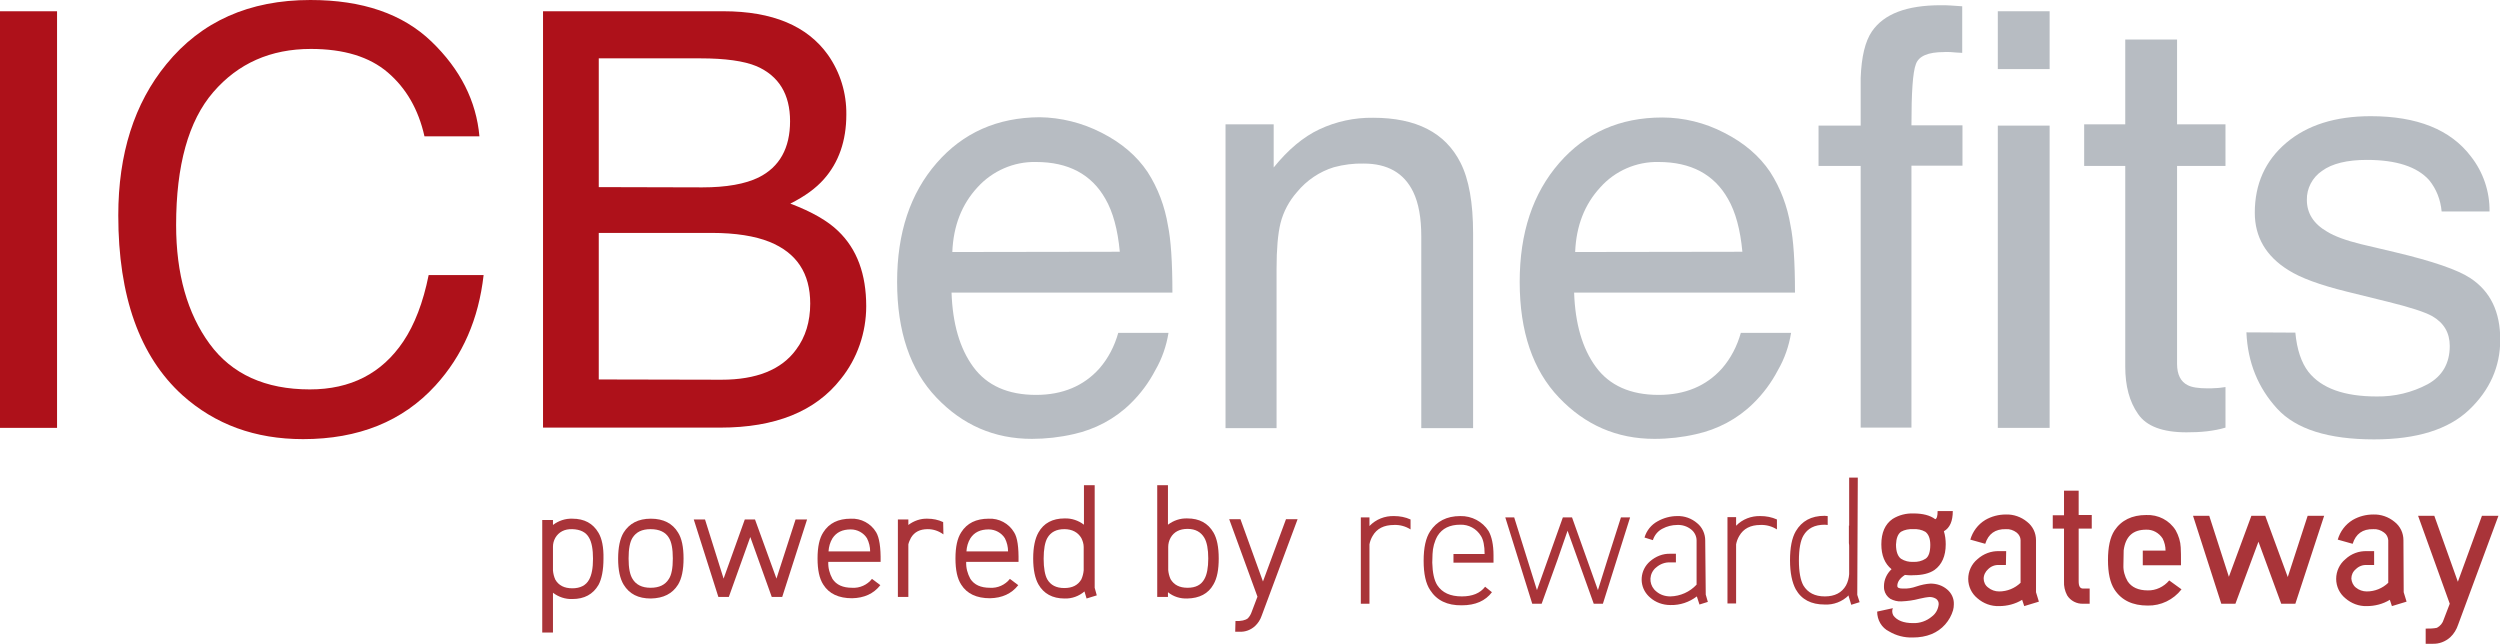 <?xml version="1.0" encoding="utf-8"?>
<!-- Generator: Adobe Illustrator 21.0.0, SVG Export Plug-In . SVG Version: 6.00 Build 0)  -->
<svg version="1.1" id="Layer_1" xmlns="http://www.w3.org/2000/svg" xmlns:xlink="http://www.w3.org/1999/xlink" x="0px" y="0px"
	 width="955.3px" height="245.9px" viewBox="0 0 955.3 245.9" style="enable-background:new 0 0 955.3 245.9;" xml:space="preserve"
	>
<style type="text/css">
	.st0{fill:#AE111A;}
	.st1{fill:#B7BCC2;}
	.st2{fill:#A93439;}
</style>
<title>4502_icbenefits_ireland</title>
<g id="Layer_2">
	<g id="Layer_1-2">
		<path class="st0" d="M0,4.3h21.8v159.2H0V4.3z"/>
		<path class="st0" d="M164.9,15.9c11,10.6,17.1,22.7,18.3,36.2h-21c-2.3-10.3-7-18.4-14-24.4s-16.8-9-29.4-9
			c-15.4,0-27.8,5.5-37.3,16.5S67.3,63.2,67.3,86c0,18.7,4.3,33.8,12.8,45.4s21.3,17.4,38.3,17.4c15.6,0,27.5-6.1,35.7-18.3
			c4.3-6.4,7.6-14.9,9.7-25.4h21c-1.9,16.8-8,30.8-18.4,42.2c-12.5,13.7-29.4,20.5-50.6,20.5c-18.3,0-33.6-5.6-46.1-16.8
			c-16.3-14.8-24.5-37.7-24.5-68.7c0-23.5,6.1-42.8,18.4-57.8C76.9,8.2,95.2,0,118.6,0C138.5,0,153.9,5.3,164.9,15.9z"/>
		<path class="st0" d="M207.6,4.3h68.8c18.8,0,32.1,5.6,40,16.7c4.7,6.7,7.1,14.6,7,22.8c0,10-2.9,18.3-8.6,24.7
			c-3,3.4-7.2,6.5-12.8,9.3c8.2,3.1,14.3,6.6,18.3,10.5c7.2,6.9,10.7,16.5,10.7,28.7c0,10.1-3.4,20-9.7,27.8
			c-9.7,12.4-25,18.6-46.1,18.6h-67.7V4.3z M268.4,71.6c9.2,0,16.4-1.3,21.5-3.8c8-4,12-11.2,12-21.5s-4.3-17.3-12.8-21
			c-4.8-2-12-3-21.5-3h-38.8v49.2L268.4,71.6z M275.7,145.1c13.3,0,22.9-3.8,28.5-11.5c3.6-4.8,5.4-10.7,5.4-17.6
			c0-11.6-5.2-19.4-15.6-23.6c-5.5-2.2-12.9-3.4-22-3.4h-43.2v56L275.7,145.1z"/>
		<path class="st1" d="M420.9,50.7c7.7,3.9,13.5,8.9,17.6,15c4,6.2,6.6,13.2,7.8,20.5c1.1,5.3,1.7,13.9,1.7,25.6h-84.4
			c0.4,11.8,3.1,21.3,8.3,28.4s13.2,10.7,24,10.7c10.1,0,18.2-3.4,24.2-10.1c3.4-3.9,5.8-8.6,7.2-13.6h19.2c-0.8,5-2.5,9.9-5,14.2
			c-2.5,4.8-5.7,9.1-9.5,12.8c-6,5.9-13.6,9.9-21.8,11.7c-5.2,1.2-10.6,1.8-15.9,1.8c-14.4,0-26.5-5.3-36.5-15.8s-15-25.2-15-44.2
			c0-18.7,5-33.8,15.1-45.4c10.1-11.6,23.2-17.4,39.4-17.5C405.3,44.9,413.5,46.9,420.9,50.7z M427.9,96.2
			c-0.8-8.5-2.6-15.2-5.5-20.2c-5.3-9.4-14.2-14.1-26.5-14.1c-8.5-0.2-16.7,3.4-22.4,9.7c-6,6.5-9.2,14.7-9.6,24.7L427.9,96.2z"/>
		<path class="st1" d="M468.2,47.5h18.5v16.5c5.5-6.8,11.3-11.7,17.5-14.6c6.4-3,13.4-4.5,20.5-4.4c16.5,0,27.6,5.7,33.4,17.2
			c3.2,6.3,4.8,15.3,4.8,27v74.4h-19.8V90.4c0-7.1-1-12.8-3.1-17.1c-3.5-7.2-9.8-10.8-18.9-10.8c-3.8-0.1-7.7,0.4-11.4,1.4
			c-5.5,1.7-10.4,5-14.1,9.5c-3,3.4-5.2,7.5-6.3,11.9c-1,4.1-1.5,9.9-1.5,17.5v60.8h-19.5V47.5z"/>
		<path class="st1" d="M658.8,50.7c7.7,3.9,13.5,8.9,17.6,15c4,6.2,6.6,13.2,7.8,20.5c1.1,5.3,1.7,13.9,1.7,25.6h-84.4
			c0.4,11.8,3.1,21.3,8.3,28.4s13.2,10.7,24,10.7c10.1,0,18.2-3.4,24.2-10.1c3.4-3.9,5.8-8.6,7.2-13.6h19.2c-0.8,5-2.5,9.9-5,14.2
			c-2.5,4.8-5.7,9.1-9.5,12.8c-6,5.9-13.6,9.9-21.8,11.7c-5.2,1.2-10.5,1.8-15.9,1.8c-14.4,0-26.5-5.3-36.5-15.8s-15-25.2-15-44.2
			c0-18.7,5-33.8,15.1-45.4s23.2-17.4,39.4-17.4C643.3,44.9,651.5,46.9,658.8,50.7z M665.8,96.2c-0.8-8.5-2.6-15.2-5.5-20.2
			c-5.3-9.4-14.2-14.1-26.5-14.1c-8.5-0.2-16.7,3.4-22.3,9.7c-6,6.5-9.2,14.7-9.6,24.7L665.8,96.2z"/>
		<path class="st1" d="M715.3,12c4.6-6.7,13.3-10,26.3-10c1.2,0,2.5,0,3.8,0.1c1.3,0.1,2.8,0.2,4.4,0.3v17.8c-2-0.1-3.5-0.2-4.4-0.3
			c-0.9,0-1.8-0.1-2.6,0c-6,0-9.6,1.5-10.7,4.6c-1.2,3.1-1.7,10.9-1.7,23.4h19.5v15.4h-19.5v100.1H711V63.4h-16.1V48H711V29.8
			C711.3,21.7,712.7,15.8,715.3,12z"/>
		<path class="st1" d="M763.4,4.3h19.8v22.1h-19.8V4.3z M763.4,48h19.8v115.5h-19.8V48z"/>
		<path class="st1" d="M812.2,15.1h19.7v32.4h18.5v15.9h-18.5v75.7c0,4,1.4,6.8,4.1,8.1c1.5,0.8,4.1,1.2,7.6,1.2c0.9,0,1.9,0,3-0.1
			c1.1,0,2.3-0.2,3.8-0.4v15.5c-2.3,0.7-4.6,1.1-7,1.4c-2.6,0.3-5.2,0.4-7.9,0.4c-9.1,0-15.3-2.3-18.5-7c-3.3-4.7-4.9-10.7-4.9-18.1
			V63.4h-15.7V47.5h15.7V15.1z"/>
		<path class="st1" d="M877.1,127.1c0.6,6.5,2.3,11.5,5,15c5,6.3,13.7,9.4,26.1,9.4c6.8,0.1,13.5-1.5,19.5-4.7
			c5.6-3.1,8.4-8,8.4-14.6c0-5-2.2-8.8-6.7-11.4c-2.9-1.6-8.5-3.4-17-5.5l-15.8-3.9c-10.1-2.5-17.5-5.2-22.2-8.2
			c-8.5-5.3-12.8-12.6-12.8-21.9c0-11,4-19.9,12-26.7c8-6.8,18.8-10.2,32.3-10.2c17.7,0,30.5,5.1,38.3,15.4c4.7,6,7.2,13.4,7.1,21
			H933c-0.4-4.4-2-8.6-4.8-12c-4.6-5.1-12.5-7.7-23.8-7.7c-7.5,0-13.3,1.4-17.1,4.2c-3.7,2.5-5.9,6.7-5.8,11.1c0,5,2.5,9.1,7.7,12.1
			c2.9,1.8,7.3,3.4,13,4.8l13.1,3.1c14.3,3.4,23.9,6.7,28.7,9.9c7.6,5,11.4,12.8,11.4,23.5c0,10.3-4,19.3-11.9,26.8
			c-7.9,7.5-20,11.3-36.3,11.3c-17.5,0-29.9-3.9-37.1-11.8s-11.2-17.5-11.7-29.1L877.1,127.1z"/>
		<g id="_Group_">
			<path id="_Compound_Path_" class="st2" d="M663.4,200.9v-3.3h-3.3v33h3.3V208c0.2-1.1,0.6-2.2,1.2-3.2c1.6-2.8,4.3-4.2,8.1-4.2
				c2.2-0.1,4.4,0.5,6.3,1.7v-3.8c-2-0.9-4.1-1.3-6.3-1.3C669.2,197.1,665.8,198.4,663.4,200.9z M709.9,182.5h-3.3v18.4l-0.1-0.1
				v6.7c0.1,0.5,0.1,1.1,0.1,1.6v10.3c-0.1,1.5-0.5,3-1.2,4.3c-1.6,2.8-4.3,4.2-8.1,4.2c-3.8,0-6.5-1.4-8.2-4.2
				c-1.1-2-1.7-5.2-1.7-9.5c0-4.4,0.6-7.6,1.7-9.5c1.6-2.8,4.3-4.2,8.2-4.2c0.4,0,0.8,0.1,1.1,0.1v-3.4c-0.4,0-0.8-0.1-1.2-0.1
				c-5.1,0-8.7,2-11,5.9c-1.5,2.6-2.2,6.3-2.2,11.1s0.8,8.5,2.2,11.1c2.2,3.9,5.9,5.8,11,5.8c3.4,0.2,6.8-1.1,9.2-3.5v0.3l1,3.3
				l3.2-1c-0.5-1.7-0.9-2.6-0.9-2.8L709.9,182.5z M651.6,206.5c0-2.5-1.1-5-3.1-6.6c-2.1-1.8-4.8-2.8-7.6-2.7c-2.6,0-5.2,0.7-7.5,2
				c-2.4,1.3-4.2,3.5-5,6.2l3.2,1c0.6-1.9,1.9-3.5,3.7-4.4c1.7-0.9,3.6-1.4,5.6-1.4c1.9-0.1,3.8,0.5,5.3,1.7c1.3,1,2.1,2.6,2.1,4.2
				v2.4l0,0v14.5c-2.6,2.8-6.2,4.4-10,4.5c-2,0-3.9-0.6-5.4-1.9c-2.5-2-3-5.6-1-8.2c0.3-0.4,0.6-0.7,1-1c1.5-1.3,3.4-2,5.4-1.9h2.1
				v-3.3h-2.1c-2.9-0.1-5.6,1-7.8,2.9c-3.8,3.3-4.3,9-1,12.8c0.3,0.4,0.7,0.7,1,1c2.1,1.9,4.9,2.9,7.8,2.9c3.7,0.1,7.2-1.1,10.1-3.3
				l1,3.1l3.2-1c-0.4-1.3-0.6-2.2-0.8-2.8L651.6,206.5z M523.3,201v-3.3H520v33h3.3V208c0.2-1.1,0.6-2.2,1.2-3.2
				c1.6-2.8,4.3-4.2,8.2-4.2c2.2-0.1,4.4,0.5,6.3,1.7v-3.8c-2-0.9-4.1-1.3-6.3-1.3C529.2,197.1,525.8,198.4,523.3,201L523.3,201z
				 M610.6,225.5c-3.9-10.9-7.2-20.2-9.9-27.8h-3.5l-9.9,27.8l-8.7-27.8h-3.4l10.3,33h3.6c4.7-12.9,8-22.2,9.9-27.9l10,27.9h3.5
				l10.4-33h-3.5C615.5,209.8,612.6,219.1,610.6,225.5L610.6,225.5z M558,197.2c-5.2,0-9,2-11.5,5.8c-1.7,2.6-2.5,6.3-2.5,11.3
				c0,4.9,0.8,8.7,2.5,11.2c2.5,3.9,6.5,5.9,12.1,5.8c5.2,0,9-1.7,11.5-5l-2.6-2.1c-1.9,2.5-4.9,3.7-8.9,3.7c-4.4,0-7.5-1.4-9.4-4.3
				c-1.2-1.9-1.8-4.8-1.9-8.6l0.1-3.3c0.1-2.4,0.7-4.8,1.9-6.9c1.8-2.9,4.7-4.3,8.7-4.3c3.2-0.1,6.2,1.5,7.9,4.3
				c0.9,1.4,1.4,3.7,1.4,6.9h-11.9v3.3h15.3v-2.8c0-4.1-0.7-7.2-1.9-9.3C566.5,199.3,562.4,197.1,558,197.2z M918.4,206.4
				c0-2.7-1.2-5.3-3.4-7c-2.3-1.9-5.2-2.9-8.1-2.8c-2.8,0-5.5,0.7-7.9,2.1c-2.8,1.7-4.8,4.4-5.7,7.5l5.7,1.6
				c1.2-3.8,3.8-5.7,7.9-5.6c1.5-0.1,2.9,0.4,4.1,1.3c1,0.7,1.5,1.8,1.6,2.9v3.2l0,0v5.9l0,0v7.2c-2.2,2.1-5.1,3.3-8.2,3.3
				c-1.5,0-3-0.5-4.2-1.5c-1-0.8-1.6-2.1-1.7-3.4c0-1.4,0.6-2.7,1.7-3.6c1.1-1.1,2.6-1.7,4.2-1.6h2.8v-5.3h-2.8c-3-0.1-6,1-8.2,3.1
				c-2.2,1.8-3.5,4.6-3.5,7.5c0,2.9,1.3,5.6,3.5,7.4c2.3,2,5.2,3.1,8.2,3c3.1,0,6.2-0.8,8.8-2.4l0.8,2.4l5.6-1.7l-1.1-3.6
				L918.4,206.4z M948.4,197.1l-9.2,25.2l-9-25.2H924l12.1,33.6l-2.3,6c-0.4,1.4-1.3,2.5-2.6,3.2c-1.4,0.3-2.8,0.3-4.3,0.3v5.8h2.6
				c2.5,0.1,4.9-0.8,6.8-2.5c1.4-1.3,2.4-3,3-4.8l15.4-41.6L948.4,197.1z M874.2,220.5l-8.6-23.4h-5.3l-8.6,23.3l-7.5-23.3H838
				l10.8,33.6h5.4l8.8-23.7l8.7,23.7h5.4l11-33.6h-6.3L874.2,220.5z M778,206.4c0-2.7-1.2-5.3-3.4-7c-2.3-1.9-5.2-2.9-8.1-2.8
				c-2.8,0-5.5,0.7-7.9,2.1c-2.8,1.7-4.8,4.4-5.7,7.5l5.7,1.6c1.2-3.8,3.8-5.7,7.9-5.6c1.5-0.1,2.9,0.4,4.1,1.3
				c0.9,0.7,1.5,1.8,1.5,2.9v3.2l0,0v5.9l0,0v7.2c-2.2,2.1-5.1,3.3-8.2,3.3c-1.5,0-3-0.5-4.2-1.5c-1.1-0.8-1.7-2.1-1.7-3.4
				c0-1.4,0.7-2.7,1.7-3.6c1.1-1.1,2.6-1.7,4.2-1.6h2.6l0.1-5.3h-2.7c-3-0.1-6,1-8.3,3.1c-2.2,1.8-3.5,4.6-3.5,7.5
				c0,2.9,1.3,5.6,3.5,7.4c2.3,2,5.2,3.1,8.3,3c3.1,0,6.2-0.8,8.8-2.4l0.8,2.4l5.6-1.7l-1.1-3.6L778,206.4z M717.3,233.7
				c0,3.2,1.7,6.2,4.6,7.6c2.7,1.6,5.8,2.4,9,2.3c5.3,0,9.5-1.7,12.4-5c1.4-1.6,2.4-3.4,3-5.4c0.2-0.7,0.3-1.5,0.3-2.3
				c0.1-2.2-0.9-4.3-2.6-5.7c-1.8-1.5-4-2.2-6.3-2.2c-1.8,0.1-3.6,0.5-5.4,1.1c-1.7,0.6-3.4,0.9-5.2,0.8c-1.4,0-2.1-0.3-2.1-1
				c0-1.5,0.9-2.9,2.9-4.2c1.1,0.1,2.2,0.2,3.2,0.1c3.5,0,6.2-0.7,8.1-2c2.8-2,4.3-5.3,4.3-9.8c0-1.7-0.2-3.4-0.7-5
				c2.3-1.3,3.4-3.9,3.4-7.7h-5.8c0,1.9-0.3,2.9-0.9,3.1c-2-1.5-4.8-2.2-8.3-2.2c-2.8-0.1-5.6,0.6-8,2.1c-2.9,2-4.3,5.3-4.3,9.7
				c0,4.2,1.3,7.4,3.9,9.5c-1.8,1.7-2.9,4-2.9,6.5c0,0.5,0,0.9,0.1,1.4c0.3,1.4,1.1,2.6,2.3,3.4c1.3,0.7,2.8,1.1,4.3,1
				c2.3-0.1,4.6-0.4,6.8-1c1.8-0.4,2.9-0.6,3.2-0.6c1.1-0.2,2.2,0,3.2,0.6c0.7,0.5,1.1,1.3,1,2.2c-0.2,1.8-1.1,3.5-2.6,4.6
				c-2,1.7-4.6,2.6-7.2,2.5c-3.6,0-6.1-1-7.5-2.9c-0.5-0.9-0.6-1.9-0.2-2.8L717.3,233.7z M726.4,203.2c1.4-0.8,3.1-1.1,4.7-1
				c1.6-0.1,3.2,0.2,4.6,1c1.2,0.9,1.9,2.5,1.9,5c0,2.7-0.6,4.5-1.8,5.3c-1.4,0.9-3.1,1.3-4.7,1.2c-1.6,0.1-3.3-0.3-4.7-1.2
				c-1.2-0.9-1.9-2.7-1.9-5.4C724.6,205.7,725.2,204.1,726.4,203.2L726.4,203.2z M794.3,187.5h-5.6v9.4h-4.3v5.1h4.3v20.1
				c-0.1,1.9,0.3,3.7,1.2,5.4c1.3,2.1,3.7,3.3,6.1,3.2h2.5v-5.8H796c-1.2,0-1.7-0.9-1.7-2.8V202h5v-5.2h-5V187.5z M820.7,225.6
				c-3.6,0-6.2-1.2-7.7-3.5c-1.1-1.9-1.7-4-1.6-6.2l0.1-5.6c0.7-5.3,3.5-7.9,8.6-7.9c2.5-0.1,4.9,1.2,6.3,3.4c0.7,1.4,1.1,3,1.1,4.6
				h-8.7v5.6h14.6c0-3.3,0-5.6-0.1-6.8c-0.1-2.3-0.8-4.5-1.9-6.5c-2.4-3.9-6.7-6.1-11.3-5.9c-5.4,0-9.5,2-12.1,5.9
				c-1.7,2.6-2.5,6.4-2.5,11.3s0.8,8.7,2.5,11.3c2.7,4.1,6.9,6.1,12.7,6.1c5,0.1,9.8-2.2,12.9-6.2l-4.7-3.4
				C826.9,224.2,823.8,225.7,820.7,225.6L820.7,225.6z"/>
			<g id="_Group_2">
				<path id="_Compound_Path_2" class="st2" d="M230.6,213.5c0,4.4-0.7,7.8-1.9,10c-2.1,3.6-5.4,5.4-10,5.4
					c-2.7,0.1-5.3-0.8-7.4-2.4v15.2h-4.1v-43h4.1v1.9c2.1-1.6,4.7-2.5,7.4-2.4c4.6,0,7.9,1.8,10,5.4
					C230,205.8,230.7,209.1,230.6,213.5z M226.6,213.5c0-3.6-0.5-6.3-1.5-8c-1.2-2.2-3.4-3.2-6.4-3.3s-5.2,1.1-6.5,3.3
					c-0.6,1.1-0.9,2.2-0.9,3.4v9.1c0.1,1.2,0.4,2.4,0.9,3.5c1.3,2.2,3.4,3.3,6.5,3.3c3,0,5.2-1.1,6.4-3.3
					C226.1,219.7,226.6,217.1,226.6,213.5L226.6,213.5z"/>
				<path id="_Compound_Path_3" class="st2" d="M261.2,213.4c0,4.4-0.7,7.7-2.1,10c-2.2,3.5-5.6,5.2-10.4,5.3
					c-4.8,0-8.2-1.7-10.4-5.3c-1.4-2.3-2.1-5.6-2.1-9.9s0.7-7.7,2.1-10c2.2-3.5,5.6-5.3,10.4-5.3s8.3,1.8,10.4,5.3
					C260.5,205.7,261.2,209,261.2,213.4z M257.1,213.4c0-3.7-0.5-6.3-1.5-7.9c-1.3-2.2-3.7-3.3-7-3.3s-5.5,1.1-6.9,3.3
					c-1,1.6-1.5,4.2-1.5,7.9s0.5,6.2,1.5,7.8c1.3,2.2,3.6,3.4,6.9,3.4s5.6-1.1,7-3.4C256.6,219.7,257.1,217.1,257.1,213.4
					L257.1,213.4z"/>
				<path id="_Compound_Path_4" class="st2" d="M308.4,198.5l-9.5,29.6h-4l-8.2-22.9l-8.2,22.9h-4l-9.4-29.6h4.3l7.1,22.6l8.1-22.6
					h3.9l8.2,22.6l7.3-22.6L308.4,198.5z"/>
				<path id="_Compound_Path_5" class="st2" d="M336.5,214.7h-20c-0.1,2.3,0.5,4.5,1.6,6.5c1.5,2.3,4,3.4,7.5,3.4
					c2.9,0.2,5.8-1.1,7.6-3.4l3.2,2.4c-2.6,3.3-6.2,4.9-10.8,5c-5.1,0-8.8-1.7-11-5.2c-1.5-2.3-2.2-5.6-2.2-10c0-4.4,0.7-7.7,2.2-10
					c2.2-3.5,5.7-5.2,10.5-5.2c3.9-0.2,7.7,1.8,9.7,5.2C336,205.4,336.6,209.2,336.5,214.7z M332.5,210.7c0-1.7-0.4-3.4-1.2-5
					c-1.3-2.1-3.7-3.4-6.2-3.4c-3.2,0-5.5,1.1-7,3.4c-0.9,1.5-1.4,3.2-1.5,5H332.5z"/>
				<path id="_Compound_Path_6" class="st2" d="M360.5,204.2c-1.8-1.3-3.8-2-6-2c-3,0-5.1,1.1-6.4,3.3c-0.4,0.8-0.8,1.6-1,2.5v20.1
					h-4v-29.6h4v2.1c2.1-1.6,4.7-2.5,7.3-2.4c2.1,0,4.1,0.4,6,1.3L360.5,204.2z"/>
				<path id="_Compound_Path_7" class="st2" d="M389.2,214.7h-20c-0.1,2.3,0.5,4.5,1.6,6.5c1.5,2.3,4,3.4,7.5,3.4
					c2.9,0.2,5.8-1.1,7.6-3.4l3.2,2.4c-2.6,3.3-6.2,4.9-10.8,5c-5.1,0-8.8-1.7-11-5.2c-1.5-2.3-2.2-5.6-2.2-10c0-4.4,0.7-7.7,2.2-10
					c2.2-3.5,5.7-5.2,10.5-5.2c3.9-0.2,7.7,1.8,9.7,5.2C388.8,205.4,389.3,209.2,389.2,214.7z M385.2,210.7c0-1.7-0.4-3.4-1.2-5
					c-1.3-2.1-3.7-3.4-6.2-3.4c-3.2,0-5.5,1.1-7,3.4c-0.9,1.5-1.4,3.2-1.5,5H385.2z"/>
				<path id="_Compound_Path_8" class="st2" d="M419.1,227.5l-3.9,1.2l-0.8-2.7c-2.1,1.8-4.8,2.8-7.6,2.7c-4.7,0-8-1.9-10-5.4
					c-1.3-2.3-2-5.6-2-9.9s0.7-7.6,2-9.9c2-3.6,5.4-5.4,10-5.4c2.7-0.1,5.3,0.8,7.4,2.4v-15.1h4.1v39.2L419.1,227.5z M414.1,209
					c0-1.2-0.4-2.4-0.9-3.4c-1.3-2.2-3.5-3.4-6.5-3.4s-5.2,1.1-6.5,3.4c-0.9,1.6-1.4,4.3-1.4,7.9s0.5,6.3,1.4,7.9
					c1.3,2.2,3.4,3.3,6.5,3.3s5.2-1.1,6.5-3.3c0.5-1.1,0.8-2.3,0.9-3.5V209z"/>
				<path id="_Compound_Path_9" class="st2" d="M465.7,213.4c0,4.2-0.6,7.5-2,9.9c-2,3.6-5.4,5.3-10,5.4c-2.7,0.1-5.3-0.7-7.4-2.4
					v1.8h-4.1v-42.7h4.1v15.1c2.1-1.6,4.7-2.5,7.4-2.4c4.6,0,7.9,1.8,10,5.4C465,205.7,465.7,209,465.7,213.4z M461.7,213.4
					c0-3.5-0.5-6.2-1.5-7.9c-1.3-2.2-3.4-3.4-6.4-3.4s-5.2,1.1-6.5,3.4c-0.6,1.1-0.9,2.3-0.9,3.5v8.8c0.1,1.2,0.4,2.4,0.9,3.5
					c1.3,2.2,3.4,3.3,6.5,3.3s5.2-1.1,6.4-3.3C461.2,219.6,461.7,216.9,461.7,213.4L461.7,213.4z"/>
				<path id="_Compound_Path_10" class="st2" d="M495.8,198.5l-13.7,36.8c-0.5,1.5-1.4,2.9-2.6,4c-1.6,1.4-3.6,2.2-5.8,2.1H472
					l0.1-4.1c2.2,0.1,3.8-0.3,4.7-1c0.7-0.7,1.2-1.6,1.5-2.5l2.2-5.8l-10.8-29.6h4.3l8.6,23.8l8.8-23.8H495.8z"/>
			</g>
		</g>
	</g>
</g>
</svg>
